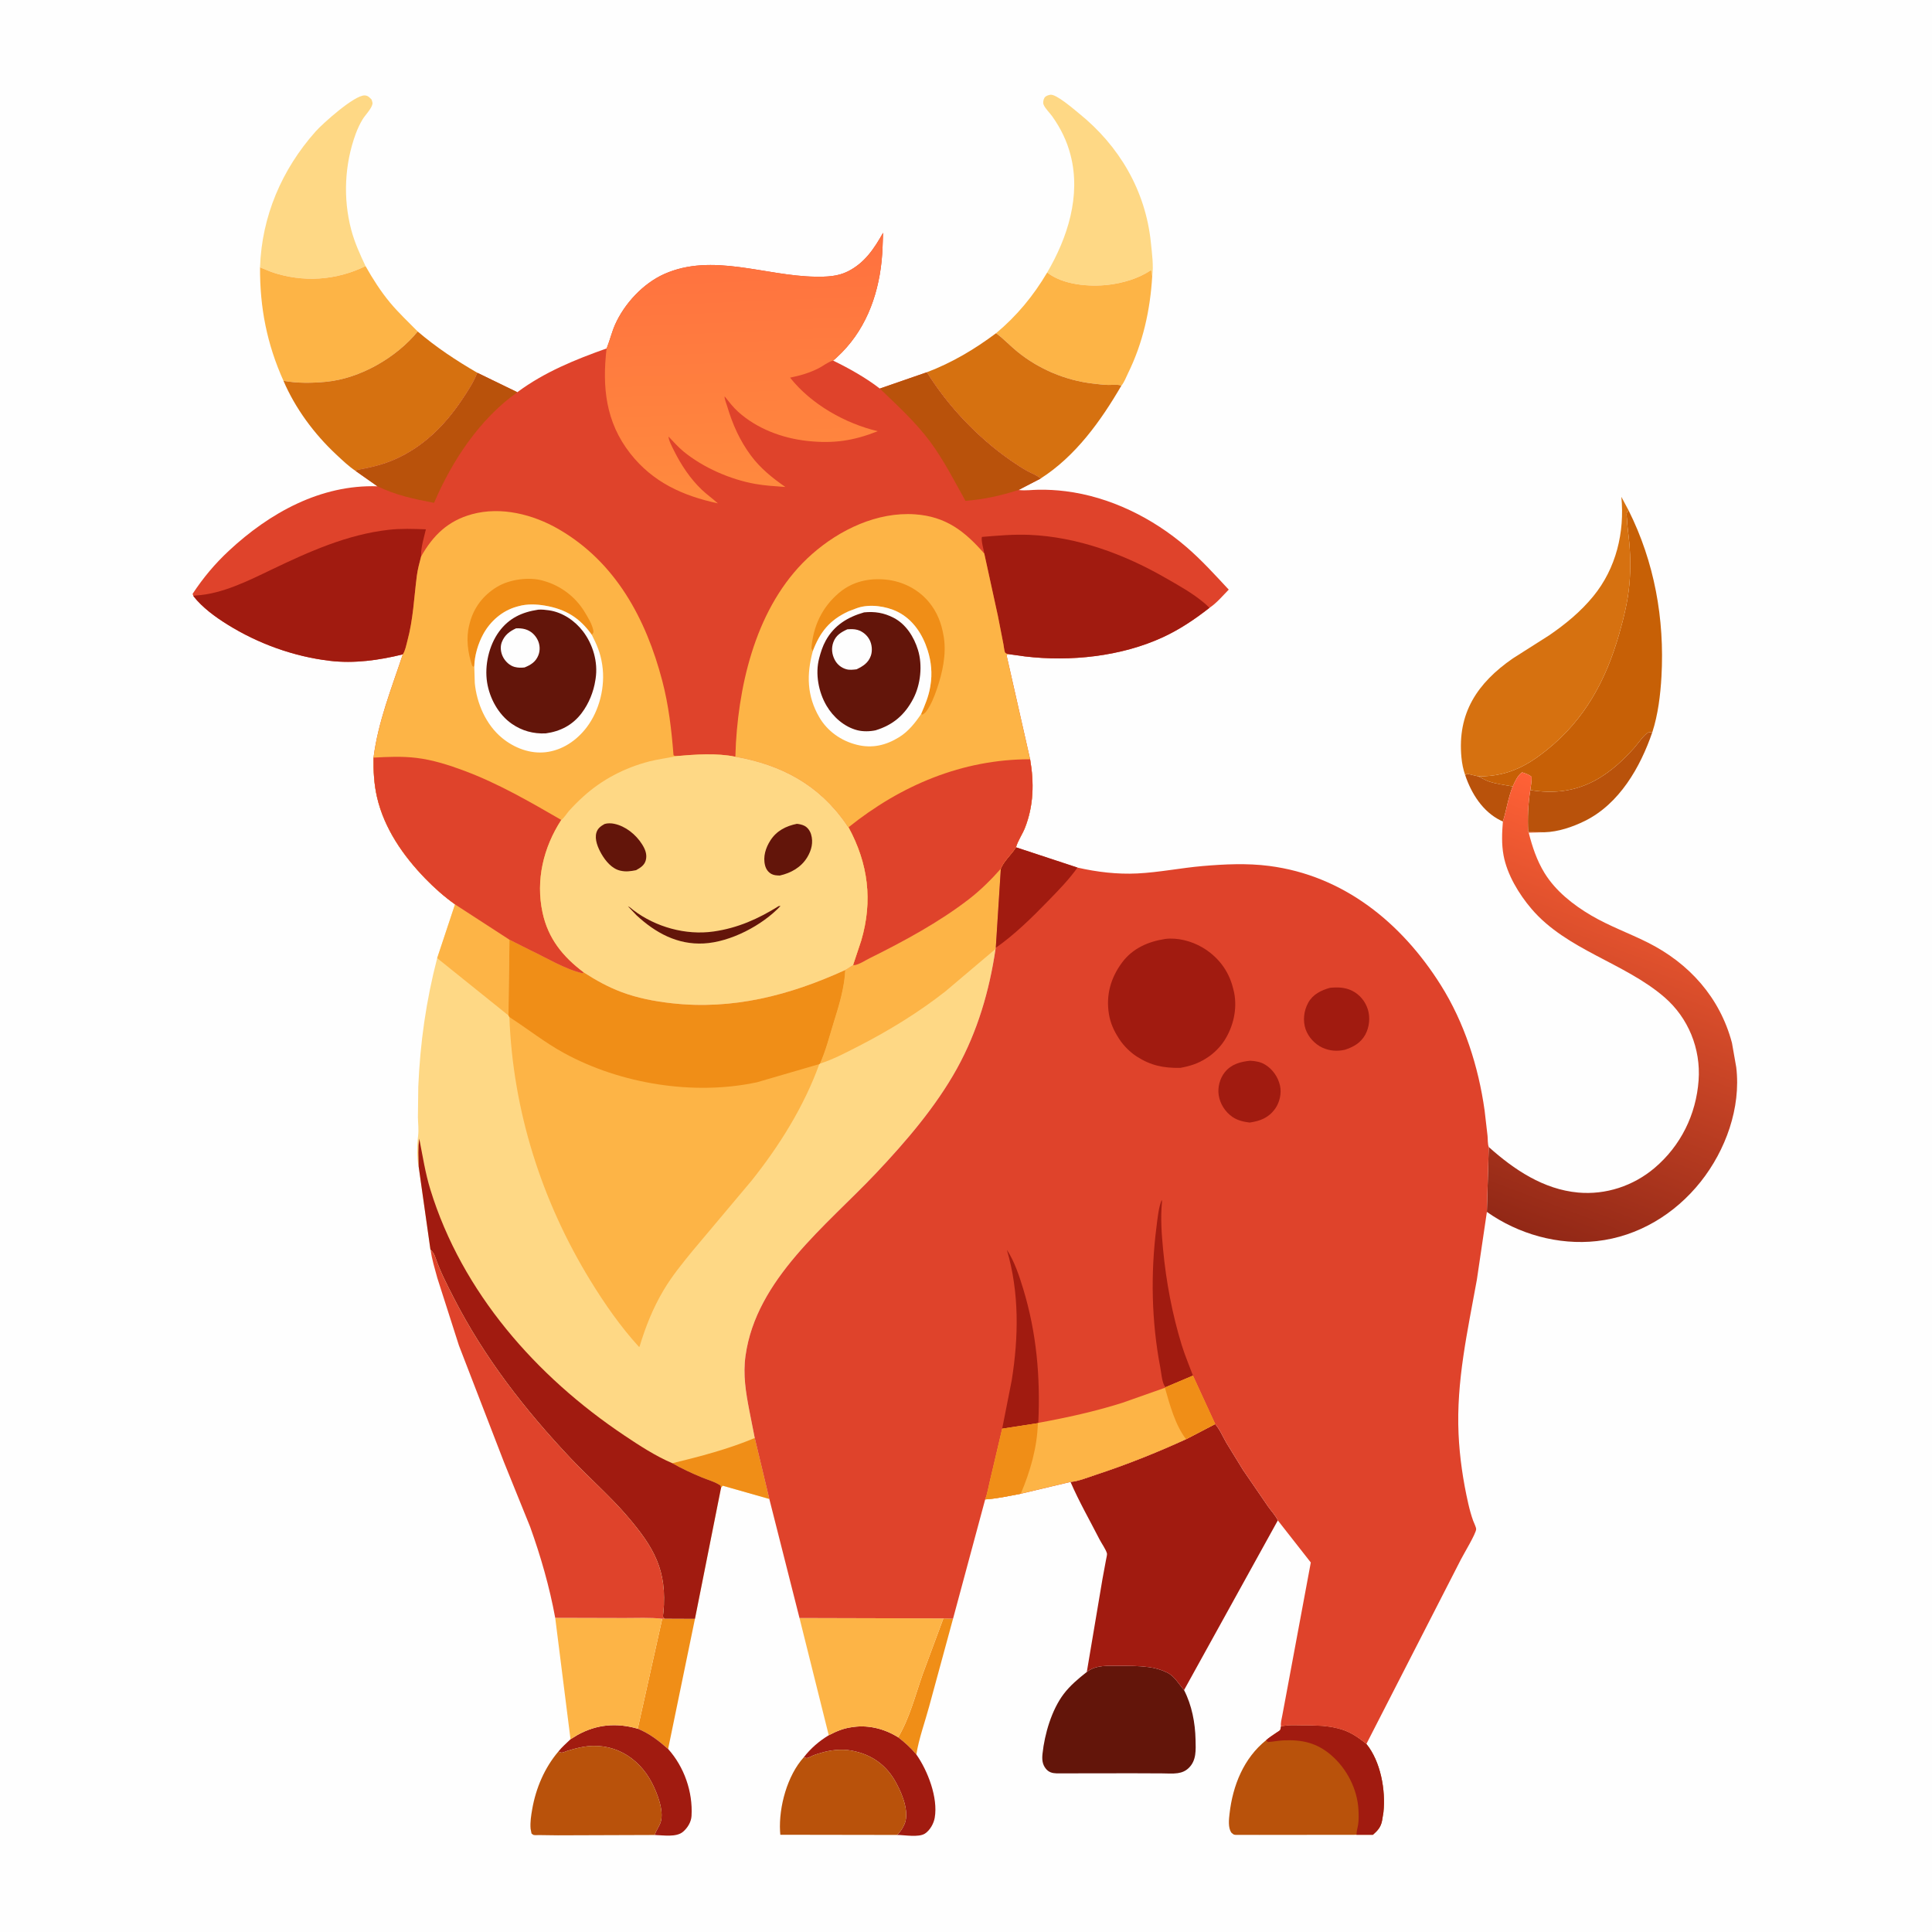 <svg version="1.1" xmlns="http://www.w3.org/2000/svg" style="display: block;" viewBox="0 0 2048 2048" width="1024" height="1024">
<defs>
	<linearGradient id="Gradient1" gradientUnits="userSpaceOnUse" x1="1609.32" y1="1300.82" x2="1769.23" y2="878.662">
		<stop class="stop0" offset="0" stop-opacity="1" stop-color="rgb(146,40,22)"/>
		<stop class="stop1" offset="1" stop-opacity="1" stop-color="rgb(255,97,54)"/>
	</linearGradient>
	<linearGradient id="Gradient2" gradientUnits="userSpaceOnUse" x1="784.523" y1="261.345" x2="795.881" y2="527.125">
		<stop class="stop0" offset="0" stop-opacity="1" stop-color="rgb(255,113,63)"/>
		<stop class="stop1" offset="1" stop-opacity="1" stop-color="rgb(255,138,62)"/>
	</linearGradient>
</defs>
<path transform="translate(0,0)" fill="rgb(254,254,254)" d="M -0 -0 L 2048 0 L 2048 2048 L -0 2048 L -0 -0 z"/>
<path transform="translate(0,0)" fill="rgb(185,82,11)" d="M 1553.2 821.81 L 1555 820.152 L 1566.86 822.939 C 1570.64 824.636 1574.27 827.014 1578.18 828.329 C 1586.31 831.068 1595.15 832.179 1603.58 833.652 C 1598.58 845.992 1597.07 858.406 1593.12 870.86 L 1590.79 869.754 C 1571.76 860.397 1559.78 841.29 1553.2 821.81 z"/>
<path transform="translate(0,0)" fill="rgb(240,142,23)" d="M 1000.04 1715.57 L 1010.26 1715.91 L 984.917 1809 C 980.454 1825.59 974.041 1842.92 971.369 1859.83 C 965.588 1852.98 959.21 1847.06 952.088 1841.62 C 964.305 1821.14 970.224 1797.08 978.114 1774.65 L 1000.04 1715.57 z"/>
<path transform="translate(0,0)" fill="rgb(240,142,23)" d="M 704.77 1715.89 L 736.675 1716.03 L 708.24 1853.99 C 698.006 1845.07 688.725 1837.72 676.045 1832.49 L 702.002 1715.93 L 704.77 1715.89 z"/>
<path transform="translate(0,0)" fill="rgb(185,82,11)" d="M 1622.17 837.49 C 1669.24 845.297 1701.71 827.139 1732.36 792.768 C 1735.95 788.738 1742.8 778.534 1747.21 776.5 C 1748.09 776.094 1750.5 776.183 1751.56 776.08 C 1738.81 813.388 1716.58 852.166 1679.92 870.264 C 1667.03 876.627 1651.6 881.881 1637.14 882.221 L 1619.93 882.095 C 1619.22 866.992 1619.81 852.422 1622.17 837.49 z"/>
<path transform="translate(0,0)" fill="rgb(161,27,16)" d="M 878.517 1839.45 C 886.67 1835.2 893.812 1832.12 903 1830.88 L 904.879 1830.61 C 921.246 1828.41 938.208 1832.83 952.088 1841.62 C 959.21 1847.06 965.588 1852.98 971.369 1859.83 C 983.45 1877.05 994.497 1905.56 990.861 1926.85 C 989.805 1933.04 985.837 1940.2 980.5 1943.67 C 973.819 1948.01 958.91 1945.14 950.909 1945.12 C 954.826 1941.71 958.725 1935.18 959.921 1930.24 C 963.159 1916.87 954.771 1897.7 947.933 1886.36 C 938.889 1871.36 925.185 1861.22 908.187 1856.97 L 906.5 1856.56 C 895.934 1853.82 884.5 1854.47 873.978 1857.11 C 869.779 1858.17 865.682 1859.36 861.674 1861 C 860.224 1861.6 856.886 1863.52 855.5 1863.63 C 854.326 1863.73 853.214 1863.06 852.071 1862.77 C 859.236 1853.43 868.445 1845.5 878.517 1839.45 z"/>
<path transform="translate(0,0)" fill="rgb(161,27,16)" d="M 604.761 1843.67 L 611.806 1839.34 C 632.339 1827.76 653.574 1826.04 676.045 1832.49 C 688.725 1837.72 698.006 1845.07 708.24 1853.99 C 725.29 1873.04 734.543 1899.45 733.049 1925 C 732.668 1931.51 728.845 1937.69 723.927 1941.84 C 716.886 1947.79 703.026 1945.42 694.044 1945.17 C 695.4 1940.19 699.01 1936.12 700.446 1931.19 C 703.96 1919.14 696.545 1900.49 691.104 1889.97 C 676.672 1862.05 648.745 1845.89 616.938 1852 C 611.761 1852.99 606.574 1854.38 601.541 1855.95 C 600.166 1856.37 596.774 1857.92 595.5 1857.89 C 594.228 1857.86 593.077 1857.11 591.865 1856.73 C 595.648 1851.97 600.383 1847.88 604.761 1843.67 z"/>
<path transform="translate(0,0)" fill="rgb(185,82,11)" d="M 852.071 1862.77 C 853.214 1863.06 854.326 1863.73 855.5 1863.63 C 856.886 1863.52 860.224 1861.6 861.674 1861 C 865.682 1859.36 869.779 1858.17 873.978 1857.11 C 884.5 1854.47 895.934 1853.82 906.5 1856.56 L 908.187 1856.97 C 925.185 1861.22 938.889 1871.36 947.933 1886.36 C 954.771 1897.7 963.159 1916.87 959.921 1930.24 C 958.725 1935.18 954.826 1941.71 950.909 1945.12 L 827.181 1944.92 L 826.88 1941.1 C 825.53 1915.42 834.503 1882.12 852.071 1862.77 z"/>
<path transform="translate(0,0)" fill="rgb(253,180,70)" d="M 588.553 1714.99 L 661.935 1715.18 C 675.061 1715.22 688.976 1714.48 702.002 1715.93 L 676.045 1832.49 C 653.574 1826.04 632.339 1827.76 611.806 1839.34 L 604.761 1843.67 L 588.553 1714.99 z"/>
<path transform="translate(0,0)" fill="rgb(185,82,11)" d="M 591.865 1856.73 C 593.077 1857.11 594.228 1857.86 595.5 1857.89 C 596.774 1857.92 600.166 1856.37 601.541 1855.95 C 606.574 1854.38 611.761 1852.99 616.938 1852 C 648.745 1845.89 676.672 1862.05 691.104 1889.97 C 696.545 1900.49 703.96 1919.14 700.446 1931.19 C 699.01 1936.12 695.4 1940.19 694.044 1945.17 L 591.371 1945.52 L 571.499 1945.26 C 570.158 1945.23 566.699 1945.54 565.5 1945.08 C 564.705 1944.77 564.111 1944.09 563.417 1943.59 L 562.457 1938.61 C 561.832 1931.87 563.027 1924.25 564.197 1917.62 C 568.111 1895.42 577.251 1873.98 591.865 1856.73 z"/>
<path transform="translate(0,0)" fill="rgb(254,216,133)" d="M 1110.07 288.848 C 1131.8 251.714 1145.86 207.727 1134.95 164.787 C 1131.11 149.651 1124.48 136.104 1115.45 123.386 C 1112.81 119.668 1107.74 114.863 1106.19 110.751 C 1105.39 108.614 1106.06 105.448 1107.21 103.602 C 1108.43 101.637 1111.29 100.792 1113.47 100.451 C 1119.65 99.48 1138.84 116.237 1143.84 120.271 C 1186.52 154.7 1214.42 202.244 1219.97 257.137 C 1221.1 268.305 1223.03 281.899 1221.38 292.96 L 1220.65 287.089 L 1219.5 286.684 C 1206.96 295.268 1190.04 300.107 1175.01 301.888 C 1154.76 304.289 1126.63 302.009 1110.07 288.848 z"/>
<path transform="translate(0,0)" fill="rgb(254,216,133)" d="M 275.65 283.417 C 277.433 229.308 298.762 179.643 334.568 139.363 C 342.016 130.984 375.544 100.89 386.5 101.154 C 390.069 101.24 391.574 103.216 393.885 105.5 C 394.139 106.514 394.952 108.542 394.885 109.5 C 394.52 114.691 387.228 121.796 384.451 126.374 C 381.487 131.26 378.995 136.595 377.031 141.959 C 365.217 174.225 363.517 210.461 372.364 243.739 C 375.946 257.212 381.565 269.527 387.48 282.084 C 356.169 297.424 321.079 299.67 287.929 288.385 L 275.65 283.417 z"/>
<path transform="translate(0,0)" fill="rgb(253,180,70)" d="M 1110.07 288.848 C 1126.63 302.009 1154.76 304.289 1175.01 301.888 C 1190.04 300.107 1206.96 295.268 1219.5 286.684 L 1220.65 287.089 L 1221.38 292.96 C 1219.3 328.521 1211.57 363.571 1195.74 395.678 C 1193.83 399.555 1191.54 405.726 1188.67 408.86 C 1185.19 407.209 1178.75 408.137 1174.82 408.048 C 1169.38 407.926 1163.93 407.202 1158.53 406.583 C 1129.54 403.256 1101.13 391.248 1078.5 372.83 C 1071.25 366.934 1064.74 360 1057.35 354.335 L 1055.87 353.225 C 1077.91 334.823 1095.47 313.555 1110.07 288.848 z"/>
<path transform="translate(0,0)" fill="rgb(253,180,70)" d="M 847.493 1715.16 L 1000.04 1715.57 L 978.114 1774.65 C 970.224 1797.08 964.305 1821.14 952.088 1841.62 C 938.208 1832.83 921.246 1828.41 904.879 1830.61 L 903 1830.88 C 893.812 1832.12 886.67 1835.2 878.517 1839.45 L 847.493 1715.16 z"/>
<path transform="translate(0,0)" fill="rgb(253,180,70)" d="M 275.65 283.417 L 287.929 288.385 C 321.079 299.67 356.169 297.424 387.48 282.084 C 395.261 295.785 403.455 308.756 413.561 320.895 C 422.574 331.721 432.945 341.347 442.781 351.41 C 419.951 379.184 381.671 401.302 345.465 404.715 C 330.69 406.108 315.149 406.334 300.479 403.662 C 282.97 364.642 275.387 326.16 275.65 283.417 z"/>
<path transform="translate(0,0)" fill="rgb(199,96,6)" d="M 1566.86 822.939 C 1575.26 823.04 1583.78 822.292 1591.97 820.35 C 1610.57 815.94 1624.97 806.795 1639.68 794.991 C 1680 762.647 1702.32 721.17 1716.36 672.162 C 1721.31 654.887 1725.67 637.071 1727.25 619.13 C 1728.68 602.854 1728.39 585.462 1726.5 569.221 C 1725.75 562.767 1724.93 556.589 1724.65 550.072 C 1724.59 548.602 1724.01 545.291 1724.42 544.01 C 1724.78 542.86 1725.68 541.95 1726.31 540.92 C 1753.75 595.683 1764.63 656.055 1761.22 717.081 C 1760.13 736.568 1757.59 757.464 1751.56 776.08 C 1750.5 776.183 1748.09 776.094 1747.21 776.5 C 1742.8 778.534 1735.95 788.738 1732.36 792.768 C 1701.71 827.139 1669.24 845.297 1622.17 837.49 C 1622.9 832.728 1623.63 828.355 1623.6 823.5 C 1620.57 820.909 1617.16 819.973 1613.44 818.724 C 1608.59 822.241 1605.97 828.332 1603.58 833.652 C 1595.15 832.179 1586.31 831.068 1578.18 828.329 C 1574.27 827.014 1570.64 824.636 1566.86 822.939 z"/>
<path transform="translate(0,0)" fill="rgb(214,113,16)" d="M 442.781 351.41 C 462.732 368.412 483.371 382.015 506.008 395.173 C 502.128 405.298 495.805 414.86 489.774 423.851 C 471.618 450.918 449.117 473.439 419 486.847 C 406.343 492.482 393.651 495.481 380.095 497.962 C 378.184 498.312 378.872 498.135 377.042 499.269 C 369.725 494.438 362.863 487.809 356.43 481.818 C 333.259 460.241 312.959 432.907 300.479 403.662 C 315.149 406.334 330.69 406.108 345.465 404.715 C 381.671 401.302 419.951 379.184 442.781 351.41 z"/>
<path transform="translate(0,0)" fill="rgb(214,113,16)" d="M 1055.87 353.225 L 1057.35 354.335 C 1064.74 360 1071.25 366.934 1078.5 372.83 C 1101.13 391.248 1129.54 403.256 1158.53 406.583 C 1163.93 407.202 1169.38 407.926 1174.82 408.048 C 1178.75 408.137 1185.19 407.209 1188.67 408.86 C 1166.85 446.331 1140.12 483.643 1103.01 507.306 C 1099.72 504.06 1093.62 501.979 1089.5 499.712 C 1083.11 496.19 1076.99 492.132 1071 487.965 C 1036.24 463.762 1004.76 430.549 982.449 394.638 C 1009.08 384.542 1033.13 370.254 1055.87 353.225 z"/>
<path transform="translate(0,0)" fill="rgb(99,21,10)" d="M 1152.06 1772.36 C 1162.08 1764.61 1174.54 1765.91 1186.56 1765.88 C 1197.11 1765.86 1207.46 1765.83 1217.95 1767.25 C 1224.3 1768.1 1230.31 1769.77 1236.1 1772.5 L 1237.18 1772.99 C 1245.09 1776.77 1249.59 1785.3 1255.14 1791.57 C 1263.39 1807.56 1266.97 1826.31 1267.33 1844.17 C 1267.55 1854.84 1268.47 1866.04 1260.13 1874.11 C 1256.78 1877.35 1253.02 1878.94 1248.44 1879.62 C 1243.24 1880.39 1237.24 1879.88 1231.96 1879.87 L 1200.26 1879.74 L 1120 1879.85 C 1115.46 1879.7 1111.75 1878.66 1108.76 1875.05 C 1104.8 1870.29 1104.48 1864.89 1105.11 1859 C 1107.33 1838.14 1114.74 1812.67 1127.51 1795.77 C 1134.33 1786.75 1143.21 1779.31 1152.06 1772.36 z"/>
<path transform="translate(0,0)" fill="rgb(185,82,11)" d="M 1357.94 1830.2 C 1364.86 1828.39 1372.19 1828.95 1379.29 1828.99 C 1391.58 1829.05 1403.96 1828.9 1416 1831.72 L 1417.6 1832.08 C 1430.11 1834.94 1438.53 1840.85 1448.43 1848.67 C 1463.53 1867.14 1468.99 1897.62 1466.5 1921.08 L 1465.3 1928.5 L 1465.01 1930.11 C 1463.7 1936.94 1460.35 1940.5 1455.32 1944.97 L 1437.95 1944.97 L 1334.7 1945.08 L 1313.9 1945.04 C 1312.55 1945.01 1309.11 1945.25 1308 1944.73 C 1306.9 1944.22 1306.07 1943.24 1305.11 1942.5 C 1301.7 1936.96 1302.66 1928.82 1303.37 1922.56 C 1306.75 1892.82 1318.31 1863.79 1342.14 1844.67 C 1345.52 1841.61 1349.4 1839.32 1353.12 1836.7 C 1353.71 1836.29 1356.61 1834.57 1356.93 1834 C 1357.58 1832.86 1357.6 1831.47 1357.94 1830.2 z"/>
<path transform="translate(0,0)" fill="rgb(161,27,16)" d="M 1357.94 1830.2 C 1364.86 1828.39 1372.19 1828.95 1379.29 1828.99 C 1391.58 1829.05 1403.96 1828.9 1416 1831.72 L 1417.6 1832.08 C 1430.11 1834.94 1438.53 1840.85 1448.43 1848.67 C 1463.53 1867.14 1468.99 1897.62 1466.5 1921.08 L 1465.3 1928.5 L 1465.01 1930.11 C 1463.7 1936.94 1460.35 1940.5 1455.32 1944.97 L 1437.95 1944.97 C 1437.9 1941.3 1439.13 1937.71 1439.68 1934.1 C 1440.44 1929.07 1440.28 1923.58 1440.02 1918.5 C 1438.87 1896.57 1427.73 1874.87 1411.21 1860.62 C 1395.81 1847.34 1380.06 1843.91 1360.16 1844.88 C 1354.73 1845.15 1349.42 1846.31 1344 1846.65 L 1342.14 1844.67 C 1345.52 1841.61 1349.4 1839.32 1353.12 1836.7 C 1353.71 1836.29 1356.61 1834.57 1356.93 1834 C 1357.58 1832.86 1357.6 1831.47 1357.94 1830.2 z"/>
<path transform="translate(0,0)" fill="rgb(214,113,16)" d="M 1553.2 821.81 C 1551.09 815.833 1549.8 809.361 1549.2 803.056 C 1544.7 756.002 1565.92 724.108 1603.66 697.949 L 1642.2 673.449 C 1659.62 661.49 1675.5 648.476 1688.95 632.055 C 1713.24 602.422 1722.31 564.195 1718.7 526.673 L 1726.31 540.92 C 1725.68 541.95 1724.78 542.86 1724.42 544.01 C 1724.01 545.291 1724.59 548.602 1724.65 550.072 C 1724.93 556.589 1725.75 562.767 1726.5 569.221 C 1728.39 585.462 1728.68 602.854 1727.25 619.13 C 1725.67 637.071 1721.31 654.887 1716.36 672.162 C 1702.32 721.17 1680 762.647 1639.68 794.991 C 1624.97 806.795 1610.57 815.94 1591.97 820.35 C 1583.78 822.292 1575.26 823.04 1566.86 822.939 L 1555 820.152 L 1553.2 821.81 z"/>
<path transform="translate(0,0)" fill="rgb(223,67,43)" d="M 456.48 1324.78 C 459.4 1327.6 460.371 1329.48 461.664 1333.25 C 466.622 1347.74 473.76 1361.49 480.704 1375.1 C 513.264 1438.92 556.508 1494.57 605.581 1546.45 C 624.995 1566.98 646.454 1585.58 664.859 1607.07 C 693.233 1640.2 707.45 1664.53 703.264 1709.37 C 702.95 1712.73 701.805 1713.84 704.77 1715.89 L 702.002 1715.93 C 688.976 1714.48 675.061 1715.22 661.935 1715.18 L 588.553 1714.99 C 582.56 1682.26 573.214 1649.8 561.969 1618.5 L 534.241 1549.95 L 486.47 1426.23 L 463.554 1354.65 C 460.959 1344.91 457.704 1334.77 456.48 1324.78 z"/>
<path transform="translate(0,0)" fill="url(#Gradient1)" d="M 1603.58 833.652 C 1605.97 828.332 1608.59 822.241 1613.44 818.724 C 1617.16 819.973 1620.57 820.909 1623.6 823.5 C 1623.63 828.355 1622.9 832.728 1622.17 837.49 C 1619.81 852.422 1619.22 866.992 1619.93 882.095 L 1637.14 882.221 L 1620.49 882.684 C 1624.36 897.759 1629.04 912.011 1637.23 925.374 C 1648.88 944.386 1667.52 959.103 1686.52 970.293 C 1705.79 981.642 1726.51 989.038 1746.39 998.963 C 1790.59 1021.04 1823.2 1057.41 1835.94 1105.47 L 1840.49 1131.35 C 1845.68 1174.29 1829.22 1219.46 1802.75 1252.75 C 1775.48 1287.04 1736.49 1310.75 1692.66 1315.62 C 1651.9 1320.15 1609.69 1308.35 1576.16 1284.67 L 1578.14 1215.86 C 1604.84 1239.84 1636.21 1260.82 1672.84 1264.15 C 1702.17 1266.82 1731.42 1257.13 1753.86 1238.13 C 1781.69 1214.57 1797.98 1181.44 1800.59 1145.2 C 1803 1111.69 1789.75 1079.02 1764.32 1057.05 C 1721.87 1020.41 1660.66 1007.03 1623.45 963.423 C 1610.13 947.806 1597.61 927.158 1593.83 906.706 C 1591.63 894.778 1592.16 882.855 1593.12 870.86 C 1597.07 858.406 1598.58 845.992 1603.58 833.652 z"/>
<path transform="translate(0,0)" fill="rgb(161,27,16)" d="M 1288.1 1509.57 C 1292.79 1514.8 1296.43 1523.24 1299.94 1529.36 L 1317.7 1558.27 L 1344.34 1597.13 C 1347.55 1601.69 1352.32 1606.68 1354.55 1611.7 L 1255.14 1791.57 C 1249.59 1785.3 1245.09 1776.77 1237.18 1772.99 L 1236.1 1772.5 C 1230.31 1769.77 1224.3 1768.1 1217.95 1767.25 C 1207.46 1765.83 1197.11 1765.86 1186.56 1765.88 C 1174.54 1765.91 1162.08 1764.61 1152.06 1772.36 L 1168.7 1673.59 L 1172.45 1653.38 C 1172.66 1652.03 1173.75 1647.96 1173.44 1646.76 C 1172.35 1642.5 1167.64 1635.96 1165.54 1631.83 C 1155.26 1611.7 1143.73 1591.65 1134.8 1570.9 C 1143.06 1570.22 1153.36 1566.04 1161.29 1563.43 C 1194.07 1552.66 1225.9 1539.97 1257.28 1525.62 L 1288.1 1509.57 z"/>
<path transform="translate(0,0)" fill="rgb(254,216,133)" d="M 1060.93 920.826 L 1055.59 1004.7 L 1055.3 1006.01 C 1048.77 1050.29 1036.25 1093.12 1014.53 1132.49 C 992.187 1172.97 960.389 1210 928.726 1243.51 C 875.792 1299.53 801.698 1355.8 790.309 1437 C 787.467 1457.26 790.583 1475.93 794.419 1495.77 L 800.067 1524.35 L 815.514 1588.96 L 766 1574.87 L 764.319 1577.16 L 736.675 1716.03 L 704.77 1715.89 C 701.805 1713.84 702.95 1712.73 703.264 1709.37 C 707.45 1664.53 693.233 1640.2 664.859 1607.07 C 646.454 1585.58 624.995 1566.98 605.581 1546.45 C 556.508 1494.57 513.264 1438.92 480.704 1375.1 C 473.76 1361.49 466.622 1347.74 461.664 1333.25 C 460.371 1329.48 459.4 1327.6 456.48 1324.78 L 456.282 1324.63 L 443.793 1236.53 C 441.674 1228.36 442.146 1212.28 443.193 1204 C 444.028 1197.4 443.109 1191.01 443.005 1184.37 L 443.388 1152.01 C 445.361 1105.43 451.685 1060.83 463.424 1015.67 L 482.348 958.651 L 540.082 996.108 L 562.122 1007.21 C 579.458 1015.37 598.698 1027.28 617.396 1031.64 L 618.829 1030.8 C 631.821 1039.17 644.313 1046.17 658.849 1051.62 C 675.905 1058.01 693.454 1061.35 711.5 1063.41 C 776.658 1070.86 837.148 1055.08 895.985 1028.24 L 904.307 1022.97 L 905.542 1023.06 C 910.281 1022.66 917.514 1017.85 921.875 1015.7 C 957.736 997.936 995.343 977.626 1027.08 953.129 C 1039.36 943.651 1050.65 932.427 1060.93 920.826 z"/>
<path transform="translate(0,0)" fill="rgb(240,142,23)" d="M 800.067 1524.35 L 815.514 1588.96 L 766 1574.87 L 764.319 1577.16 L 763.79 1574.74 C 758.213 1570.84 750.388 1568.77 744.062 1566.14 C 733.434 1561.73 722.728 1556.85 712.752 1551.09 C 742.335 1543.83 771.905 1536.19 800.067 1524.35 z"/>
<path transform="translate(0,0)" fill="rgb(253,180,70)" d="M 482.348 958.651 L 540.082 996.108 L 539.014 1076.45 L 463.424 1015.67 L 482.348 958.651 z"/>
<path transform="translate(0,0)" fill="rgb(253,180,70)" d="M 1060.93 920.826 L 1055.59 1004.7 L 1055.3 1006.01 L 1054.57 1006.57 L 1002.43 1050.68 C 974.102 1073.03 942.086 1092.61 910 1109.04 C 897.066 1115.67 883.057 1123.1 869.211 1127.45 C 875.647 1113.08 879.395 1097.62 884.071 1082.63 C 889.488 1065.56 895.222 1046.23 895.985 1028.24 L 904.307 1022.97 L 905.542 1023.06 C 910.281 1022.66 917.514 1017.85 921.875 1015.7 C 957.736 997.936 995.343 977.626 1027.08 953.129 C 1039.36 943.651 1050.65 932.427 1060.93 920.826 z"/>
<path transform="translate(0,0)" fill="rgb(161,27,16)" d="M 443.793 1236.53 C 443.707 1226.84 442.971 1216.64 444.444 1207.04 C 448.038 1225.2 450.736 1243.26 456.207 1261.02 C 489.779 1369.97 568.291 1458.99 661.721 1521.57 C 677.843 1532.37 694.86 1543.48 712.752 1551.09 C 722.728 1556.85 733.434 1561.73 744.062 1566.14 C 750.388 1568.77 758.213 1570.84 763.79 1574.74 L 764.319 1577.16 L 736.675 1716.03 L 704.77 1715.89 C 701.805 1713.84 702.95 1712.73 703.264 1709.37 C 707.45 1664.53 693.233 1640.2 664.859 1607.07 C 646.454 1585.58 624.995 1566.98 605.581 1546.45 C 556.508 1494.57 513.264 1438.92 480.704 1375.1 C 473.76 1361.49 466.622 1347.74 461.664 1333.25 C 460.371 1329.48 459.4 1327.6 456.48 1324.78 L 456.282 1324.63 L 443.793 1236.53 z"/>
<path transform="translate(0,0)" fill="rgb(253,180,70)" d="M 540.082 996.108 L 562.122 1007.21 C 579.458 1015.37 598.698 1027.28 617.396 1031.64 L 618.829 1030.8 C 631.821 1039.17 644.313 1046.17 658.849 1051.62 C 675.905 1058.01 693.454 1061.35 711.5 1063.41 C 776.658 1070.86 837.148 1055.08 895.985 1028.24 C 895.222 1046.23 889.488 1065.56 884.071 1082.63 C 879.395 1097.62 875.647 1113.08 869.211 1127.45 L 868.482 1128 C 852.368 1172.73 826.281 1214.44 796.739 1251.5 L 734.33 1325.75 C 723.433 1339.13 712.564 1352.34 703.692 1367.21 C 692.164 1386.52 684.34 1406.23 677.88 1427.71 L 677.177 1427.54 C 657.779 1406.33 640.707 1381.74 625.706 1357.25 C 574.059 1272.94 543.649 1177.16 539.966 1078.12 L 539.014 1076.45 L 540.082 996.108 z"/>
<path transform="translate(0,0)" fill="rgb(240,142,23)" d="M 540.082 996.108 L 562.122 1007.21 C 579.458 1015.37 598.698 1027.28 617.396 1031.64 L 618.829 1030.8 C 631.821 1039.17 644.313 1046.17 658.849 1051.62 C 675.905 1058.01 693.454 1061.35 711.5 1063.41 C 776.658 1070.86 837.148 1055.08 895.985 1028.24 C 895.222 1046.23 889.488 1065.56 884.071 1082.63 C 879.395 1097.62 875.647 1113.08 869.211 1127.45 L 868.482 1128 L 802.514 1147.23 C 735.74 1161.62 657.948 1149.06 598.108 1116.4 C 577.502 1105.15 559.585 1090.77 539.966 1078.12 L 539.014 1076.45 L 540.082 996.108 z"/>
<path transform="translate(0,0)" fill="rgb(223,67,43)" d="M 1077.01 898.183 L 1142.15 919.666 C 1162.87 924.398 1184.23 926.935 1205.5 925.902 C 1228.66 924.779 1251.81 920.016 1274.97 918.032 C 1298.24 916.039 1322.02 914.925 1345.26 917.911 C 1424.29 928.068 1485.73 978.232 1527.15 1044 C 1552.32 1083.96 1567.23 1130.62 1573.74 1177.14 L 1576.85 1204.01 C 1577.19 1207.44 1576.89 1212.73 1578.14 1215.86 L 1576.16 1284.67 L 1565.52 1356.66 C 1555.67 1411.17 1543.59 1464.35 1546.13 1520.15 C 1547.26 1544.85 1550.92 1569.69 1556.4 1593.78 C 1557.8 1599.94 1559.45 1605.99 1561.56 1611.94 C 1562.4 1614.31 1564.76 1618.74 1564.77 1620.97 C 1564.79 1625.42 1551.43 1647.54 1548.81 1652.72 L 1448.43 1848.67 C 1438.53 1840.85 1430.11 1834.94 1417.6 1832.08 L 1416 1831.72 C 1403.96 1828.9 1391.58 1829.05 1379.29 1828.99 C 1372.19 1828.95 1364.86 1828.39 1357.94 1830.2 C 1357.28 1826.59 1358.61 1821.99 1359.3 1818.38 L 1363.89 1793.85 L 1389.5 1656.3 L 1354.55 1611.7 C 1352.32 1606.68 1347.55 1601.69 1344.34 1597.13 L 1317.7 1558.27 L 1299.94 1529.36 C 1296.43 1523.24 1292.79 1514.8 1288.1 1509.57 L 1257.28 1525.62 C 1225.9 1539.97 1194.07 1552.66 1161.29 1563.43 C 1153.36 1566.04 1143.06 1570.22 1134.8 1570.9 L 1082.04 1583.44 C 1069.68 1585.77 1056.92 1588.61 1044.34 1589.42 L 1010.26 1715.91 L 1000.04 1715.57 L 847.493 1715.16 L 815.514 1588.96 L 800.067 1524.35 L 794.419 1495.77 C 790.583 1475.93 787.467 1457.26 790.309 1437 C 801.698 1355.8 875.792 1299.53 928.726 1243.51 C 960.389 1210 992.187 1172.97 1014.53 1132.49 C 1036.25 1093.12 1048.77 1050.29 1055.3 1006.01 L 1055.59 1004.7 L 1060.93 920.826 C 1063.87 912.96 1072.41 905.623 1077.01 898.183 z"/>
<path transform="translate(0,0)" fill="rgb(161,27,16)" d="M 1235.67 1470.46 C 1234.87 1469.71 1234.65 1469.61 1234.08 1468.48 C 1231.64 1463.68 1230.94 1454.79 1229.89 1449.28 C 1220.64 1400.69 1219.6 1350.06 1225.86 1301 C 1227.05 1291.68 1227.97 1280.74 1231.39 1272 C 1231.81 1273.6 1231.85 1273.11 1231.72 1274.46 C 1230.12 1291.07 1231.35 1307.94 1232.92 1324.5 C 1236.14 1358.61 1242.58 1392.97 1252.65 1425.75 C 1256.03 1436.75 1260.62 1447.42 1264.58 1458.21 L 1235.67 1470.46 z"/>
<path transform="translate(0,0)" fill="rgb(161,27,16)" d="M 1325.31 1124.42 C 1330.93 1124.74 1336.19 1125.59 1341.09 1128.56 C 1349.14 1133.45 1354.83 1141.72 1356.87 1150.87 C 1358.65 1158.85 1356.52 1168.54 1351.76 1175.2 C 1344.8 1184.92 1336.1 1188.27 1324.7 1189.96 C 1318.15 1189.14 1312.04 1187.78 1306.5 1184.02 C 1298.79 1178.78 1293.27 1170.08 1291.86 1160.85 C 1290.6 1152.63 1293.08 1143.19 1298.3 1136.65 C 1305.13 1128.09 1314.98 1125.41 1325.31 1124.42 z"/>
<path transform="translate(0,0)" fill="rgb(161,27,16)" d="M 1062.35 1514.49 L 1072.45 1463.33 C 1079.83 1417.2 1080.59 1369.99 1067.31 1324.8 C 1075.33 1337.01 1080.44 1352.43 1084.68 1366.4 C 1098.84 1412.99 1102.91 1459.71 1100.63 1508.29 L 1100.17 1508.63 L 1062.35 1514.49 z"/>
<path transform="translate(0,0)" fill="rgb(161,27,16)" d="M 1409.84 1047.12 C 1417.81 1046.35 1425.67 1046.52 1433 1050.09 C 1441.28 1054.12 1447.33 1061.45 1450.03 1070.22 C 1452.63 1078.67 1451.56 1088.93 1447.29 1096.72 C 1442.49 1105.5 1434.74 1109.84 1425.56 1112.82 C 1417.46 1114.63 1409.4 1114.07 1401.81 1110.58 C 1393.85 1106.92 1386.89 1099.37 1384.02 1091.09 C 1380.86 1082.01 1382.12 1071.28 1386.79 1062.89 C 1391.76 1053.97 1400.41 1049.78 1409.84 1047.12 z"/>
<path transform="translate(0,0)" fill="rgb(161,27,16)" d="M 1077.01 898.183 L 1142.15 919.666 C 1133.2 932.398 1121.9 943.858 1111.07 955.005 C 1094.07 972.507 1075.6 990.695 1055.59 1004.7 L 1060.93 920.826 C 1063.87 912.96 1072.41 905.623 1077.01 898.183 z"/>
<path transform="translate(0,0)" fill="rgb(161,27,16)" d="M 1235.05 995.34 C 1248.24 993.618 1263.11 997.61 1274.43 1004.23 C 1290.75 1013.78 1302.26 1028.52 1306.95 1046.97 L 1307.39 1048.74 L 1308.18 1051.96 C 1311.75 1069.48 1307.42 1088.17 1297.92 1103 C 1293.57 1109.78 1286.96 1116.4 1280.21 1120.84 L 1278.81 1121.74 C 1270.16 1127.39 1261.36 1130.14 1251.27 1131.96 C 1233.5 1132.33 1219.97 1129.58 1205 1119.94 C 1198.06 1115.47 1191.19 1108.66 1186.65 1101.74 L 1185.71 1100.26 C 1180.65 1092.44 1177 1084.18 1175.5 1074.94 C 1172.24 1054.81 1177.36 1036.66 1189.39 1020.38 C 1200.48 1005.37 1217.02 998.116 1235.05 995.34 z"/>
<path transform="translate(0,0)" fill="rgb(253,180,70)" d="M 1264.58 1458.21 L 1287.21 1507.4 C 1287.95 1508.74 1287.69 1508.14 1288.1 1509.57 L 1257.28 1525.62 C 1225.9 1539.97 1194.07 1552.66 1161.29 1563.43 C 1153.36 1566.04 1143.06 1570.22 1134.8 1570.9 L 1082.04 1583.44 C 1069.68 1585.77 1056.92 1588.61 1044.34 1589.42 C 1046.91 1582.55 1048.14 1574.43 1049.93 1567.27 L 1062.35 1514.49 L 1100.17 1508.63 L 1100.63 1508.29 C 1130.7 1502.78 1160.48 1496.28 1189.66 1487.06 L 1233.83 1471.47 L 1234.89 1471.17 L 1235.67 1470.46 L 1264.58 1458.21 z"/>
<path transform="translate(0,0)" fill="rgb(240,142,23)" d="M 1264.58 1458.21 L 1287.21 1507.4 C 1287.95 1508.74 1287.69 1508.14 1288.1 1509.57 L 1257.28 1525.62 C 1245.75 1510.62 1240.04 1489.1 1234.89 1471.17 L 1235.67 1470.46 L 1264.58 1458.21 z"/>
<path transform="translate(0,0)" fill="rgb(240,142,23)" d="M 1062.35 1514.49 L 1100.17 1508.63 C 1099.5 1534.3 1092.07 1559.91 1082.04 1583.44 C 1069.68 1585.77 1056.92 1588.61 1044.34 1589.42 C 1046.91 1582.55 1048.14 1574.43 1049.93 1567.27 L 1062.35 1514.49 z"/>
<path transform="translate(0,0)" fill="rgb(223,67,43)" d="M 643.014 369.362 L 643.518 368.11 C 646.644 360.228 648.516 352.004 651.985 344.17 C 661.843 321.906 681.747 300.467 704.029 290.511 C 755.093 267.693 811.261 292.588 864.23 293.295 C 876.195 293.454 887.868 293.171 898.779 287.69 C 916.631 278.722 926.685 263.513 936.132 246.715 C 935.692 256.728 935.575 266.938 934.532 276.9 C 930.473 315.679 916.347 352.007 887.269 378.634 C 885.935 379.855 884.607 381.217 883.112 382.226 C 899.903 390.389 917.872 400.446 932.65 411.891 L 982.449 394.638 C 1004.76 430.549 1036.24 463.762 1071 487.965 C 1076.99 492.132 1083.11 496.19 1089.5 499.712 C 1093.62 501.979 1099.72 504.06 1103.01 507.306 L 1079.69 519.407 L 1080.55 519.511 C 1087.34 520.223 1094.19 519.227 1101 519.128 C 1110.47 518.991 1120.04 519.526 1129.43 520.697 C 1176.66 526.586 1221.81 548.989 1257.65 579.846 C 1273.79 593.745 1288.02 609.468 1302.51 625.031 C 1296.24 631.407 1289.58 639.403 1282.12 644.294 C 1266.49 656.497 1250.58 667.257 1232.5 675.587 C 1188.39 695.907 1134.52 701.571 1086.54 695.837 L 1068.75 693.353 L 1066.98 694.537 L 1091.96 804.851 C 1096.24 829.814 1095.78 853.806 1086.48 877.583 C 1083.92 884.123 1078.68 891.719 1077.01 898.183 C 1072.41 905.623 1063.87 912.96 1060.93 920.826 C 1050.65 932.427 1039.36 943.651 1027.08 953.129 C 995.343 977.626 957.736 997.936 921.875 1015.7 C 917.514 1017.85 910.281 1022.66 905.542 1023.06 L 904.307 1022.97 L 895.985 1028.24 C 837.148 1055.08 776.658 1070.86 711.5 1063.41 C 693.454 1061.35 675.905 1058.01 658.849 1051.62 C 644.313 1046.17 631.821 1039.17 618.829 1030.8 L 617.396 1031.64 C 598.698 1027.28 579.458 1015.37 562.122 1007.21 L 540.082 996.108 L 482.348 958.651 C 471.11 950.669 460.388 941.186 450.804 931.283 C 427.334 907.03 407.321 878.262 399.642 844.938 C 396.479 831.209 395.741 817.151 395.959 803.113 C 400.831 764.998 415.001 729.91 426.985 693.658 C 401.769 699.891 375.412 703.594 349.391 700.471 C 311.174 695.885 273.624 682.288 241 661.948 C 227.975 653.827 214.585 644.058 205.018 631.924 L 204.151 629.511 C 215.439 612.395 227.738 597.699 242.736 583.729 C 285.709 543.703 340.065 513.48 400.118 515.5 L 377.042 499.269 C 378.872 498.135 378.184 498.312 380.095 497.962 C 393.651 495.481 406.343 492.482 419 486.847 C 449.117 473.439 471.618 450.918 489.774 423.851 C 495.805 414.86 502.128 405.298 506.008 395.173 L 548.376 415.755 C 576.969 394.476 609.702 381.181 643.014 369.362 z"/>
<path transform="translate(0,0)" fill="rgb(185,82,11)" d="M 506.008 395.173 L 548.376 415.755 C 508.378 444.294 479.19 488.373 460.124 533.051 C 438.741 528.992 419.844 524.997 400.118 515.5 L 377.042 499.269 C 378.872 498.135 378.184 498.312 380.095 497.962 C 393.651 495.481 406.343 492.482 419 486.847 C 449.117 473.439 471.618 450.918 489.774 423.851 C 495.805 414.86 502.128 405.298 506.008 395.173 z"/>
<path transform="translate(0,0)" fill="rgb(185,82,11)" d="M 932.65 411.891 L 982.449 394.638 C 1004.76 430.549 1036.24 463.762 1071 487.965 C 1076.99 492.132 1083.11 496.19 1089.5 499.712 C 1093.62 501.979 1099.72 504.06 1103.01 507.306 L 1079.69 519.407 C 1060.64 525.48 1043.42 529.315 1023.45 530.955 C 1011.55 509.71 1000.4 487.601 985.859 468.021 C 970.429 447.251 951.184 429.792 932.65 411.891 z"/>
<path transform="translate(0,0)" fill="rgb(161,27,16)" d="M 205.018 631.924 C 206.434 631.266 205.89 631.345 207.245 631.27 C 235.557 629.698 263.362 615.546 288.49 603.5 C 327.788 584.66 368.266 566.543 412.013 561.614 C 425.108 560.139 438.313 560.62 451.448 561.106 C 449.501 569.516 446.421 579.19 446.366 587.861 L 446.395 589.88 C 444.669 596.571 442.775 603.362 441.885 610.227 C 438.825 633.845 438.113 656.075 431.864 679.288 C 430.714 683.562 429.524 690.147 426.985 693.658 C 401.769 699.891 375.412 703.594 349.391 700.471 C 311.174 695.885 273.624 682.288 241 661.948 C 227.975 653.827 214.585 644.058 205.018 631.924 z"/>
<path transform="translate(0,0)" fill="rgb(161,27,16)" d="M 1043.38 586.807 C 1042.7 582.136 1039.86 573.435 1040.85 569.164 C 1057.79 567.765 1074.45 566.258 1091.48 566.986 C 1141.82 569.137 1191.12 587.214 1234.51 612.062 C 1249.16 620.448 1264.14 628.641 1277.05 639.615 L 1282.12 644.294 C 1266.49 656.497 1250.58 667.257 1232.5 675.587 C 1188.39 695.907 1134.52 701.571 1086.54 695.837 L 1068.75 693.353 L 1067 692.915 C 1066.44 692.651 1065.86 692.322 1065.5 691.82 C 1064.63 690.611 1064.03 684.654 1063.69 683 L 1057.83 653 L 1043.38 586.807 z"/>
<path transform="translate(0,0)" fill="url(#Gradient2)" d="M 643.014 369.362 L 643.518 368.11 C 646.644 360.228 648.516 352.004 651.985 344.17 C 661.843 321.906 681.747 300.467 704.029 290.511 C 755.093 267.693 811.261 292.588 864.23 293.295 C 876.195 293.454 887.868 293.171 898.779 287.69 C 916.631 278.722 926.685 263.513 936.132 246.715 C 935.692 256.728 935.575 266.938 934.532 276.9 C 930.473 315.679 916.347 352.007 887.269 378.634 C 885.935 379.855 884.607 381.217 883.112 382.226 C 877.822 383.575 872.771 387.832 867.879 390.317 C 858.038 395.317 848.279 398.157 837.526 400.32 C 859.784 428.506 895.924 448.931 930.493 457.093 C 904.679 467.302 883.58 470.419 855.851 467.42 C 829.256 464.544 802.49 454.528 782.427 436.48 C 777.116 431.702 772.584 425.705 768.122 420.143 C 767.85 422.909 769.999 427.793 770.815 430.545 C 776.507 449.735 784.097 466.867 796.073 483 C 806.042 496.429 818.864 506.754 832.52 516.215 C 821.854 515.431 811.036 514.838 800.5 512.952 C 774.121 508.229 745.526 495.74 724.769 478.784 C 718.966 474.044 713.825 468.125 708.625 462.722 C 708.88 467.071 712.449 473.66 714.445 477.658 C 722.002 492.788 731.417 507.098 743.654 518.88 C 749.168 524.19 755.348 528.478 760.983 533.579 C 723.848 525.594 692.086 511.251 668.14 480.751 C 641.933 447.369 638.235 409.997 643.014 369.362 z"/>
<path transform="translate(0,0)" fill="rgb(253,180,70)" d="M 779.524 802.182 L 780.123 787.269 C 784.459 715.816 805.234 636.325 860.757 587.389 C 890.24 561.404 929.933 542.392 970.078 545.216 C 1002.6 547.504 1022.62 563.01 1043.38 586.807 L 1057.83 653 L 1063.69 683 C 1064.03 684.654 1064.63 690.611 1065.5 691.82 C 1065.86 692.322 1066.44 692.651 1067 692.915 L 1068.75 693.353 L 1066.98 694.537 L 1091.96 804.851 C 1096.24 829.814 1095.78 853.806 1086.48 877.583 C 1083.92 884.123 1078.68 891.719 1077.01 898.183 C 1072.41 905.623 1063.87 912.96 1060.93 920.826 C 1050.65 932.427 1039.36 943.651 1027.08 953.129 C 995.343 977.626 957.736 997.936 921.875 1015.7 C 917.514 1017.85 910.281 1022.66 905.542 1023.06 L 904.307 1022.97 L 912.883 997.202 C 925.367 954.947 920.343 915.4 899.455 876.971 C 898.823 876.796 897.048 873.794 896.523 873.04 C 867.806 831.759 828.154 810.798 779.524 802.182 z"/>
<path transform="translate(0,0)" fill="rgb(240,142,23)" d="M 861.577 690.289 L 860.115 687.489 C 861.938 663.844 871.304 643.754 889.5 628.359 C 903.598 616.43 921.227 612.591 939.223 614.423 C 957.002 616.232 973.695 624.76 985.025 638.629 C 993.479 648.978 998.071 660.895 1000.21 674 L 1000.47 675.468 C 1003.35 693.569 999.039 712.94 993.26 730.032 C 990.545 738.061 987.004 747.154 981.915 754.037 C 980.778 755.575 979.495 756.522 977.94 757.598 L 976.414 756.905 C 980.393 747.557 984.312 738.492 985.996 728.396 L 986.305 726.5 C 988.407 714.074 987.149 701.266 983.349 689.309 C 977.934 672.267 967.796 656.656 951.395 648.5 C 939.418 642.544 922.035 640.042 909.182 644.379 L 907.5 644.974 L 899.5 648.022 C 879.36 657.318 869.381 669.841 861.577 690.289 z"/>
<path transform="translate(0,0)" fill="rgb(254,254,254)" d="M 861.577 690.289 C 869.381 669.841 879.36 657.318 899.5 648.022 L 907.5 644.974 L 909.182 644.379 C 922.035 640.042 939.418 642.544 951.395 648.5 C 967.796 656.656 977.934 672.267 983.349 689.309 C 987.149 701.266 988.407 714.074 986.305 726.5 L 985.996 728.396 C 984.312 738.492 980.393 747.557 976.414 756.905 C 970.222 766.196 962.838 775.411 953.241 781.362 C 939.172 790.086 924.595 793.593 908.193 789.471 C 891.593 785.3 877.029 775.09 868.405 760.179 C 855.315 737.544 854.914 714.964 861.577 690.289 z"/>
<path transform="translate(0,0)" fill="rgb(99,21,10)" d="M 915.938 649.148 C 927.235 647.996 937.003 649.589 947.162 654.809 C 960.384 661.603 968.863 675.166 973.11 689.021 C 978.074 705.212 975.933 725.595 968.108 740.599 C 959.139 757.799 946.695 768.469 928.184 774.151 C 922.216 775.44 914.82 775.606 908.875 774.095 C 895.08 770.588 883.309 760.208 876.184 748.131 C 867.669 733.696 864.003 714.222 868.322 697.877 C 870.076 691.239 871.987 685.107 875.324 679.057 C 884.273 662.826 898.603 654.113 915.938 649.148 z"/>
<path transform="translate(0,0)" fill="rgb(254,254,254)" d="M 898.206 667.098 C 901.846 666.886 905.456 666.689 909 667.723 C 914.508 669.33 919.322 673.362 921.894 678.5 C 924.338 683.382 924.941 689.97 923.12 695.152 C 920.46 702.719 914.878 706.164 908.02 709.493 C 904.363 709.893 900.75 710.407 897.146 709.417 C 891.894 707.975 887.482 704.413 884.928 699.56 C 881.819 693.653 881.059 687.106 883.393 680.775 C 886.097 673.44 891.466 670.218 898.206 667.098 z"/>
<path transform="translate(0,0)" fill="rgb(223,67,43)" d="M 899.455 876.971 C 954.896 832.495 1020.14 804.82 1091.96 804.851 C 1096.24 829.814 1095.78 853.806 1086.48 877.583 C 1083.92 884.123 1078.68 891.719 1077.01 898.183 C 1072.41 905.623 1063.87 912.96 1060.93 920.826 C 1050.65 932.427 1039.36 943.651 1027.08 953.129 C 995.343 977.626 957.736 997.936 921.875 1015.7 C 917.514 1017.85 910.281 1022.66 905.542 1023.06 L 904.307 1022.97 L 912.883 997.202 C 925.367 954.947 920.343 915.4 899.455 876.971 z"/>
<path transform="translate(0,0)" fill="rgb(253,180,70)" d="M 446.395 589.88 C 459.099 567.417 474.974 551.974 500.5 545.047 C 531.29 536.692 565.114 545.282 592.148 560.914 C 652.584 595.86 684.795 655.952 702.017 721.625 C 708.833 747.614 711.848 773.785 713.947 800.5 C 715.788 801.57 714.833 801.264 716.782 801.511 C 736.442 799.773 760.178 798.089 779.524 802.182 C 828.154 810.798 867.806 831.759 896.523 873.04 C 897.048 873.794 898.823 876.796 899.455 876.971 C 920.343 915.4 925.367 954.947 912.883 997.202 L 904.307 1022.97 L 895.985 1028.24 C 837.148 1055.08 776.658 1070.86 711.5 1063.41 C 693.454 1061.35 675.905 1058.01 658.849 1051.62 C 644.313 1046.17 631.821 1039.17 618.829 1030.8 L 617.396 1031.64 C 598.698 1027.28 579.458 1015.37 562.122 1007.21 L 540.082 996.108 L 482.348 958.651 C 471.11 950.669 460.388 941.186 450.804 931.283 C 427.334 907.03 407.321 878.262 399.642 844.938 C 396.479 831.209 395.741 817.151 395.959 803.113 C 400.831 764.998 415.001 729.91 426.985 693.658 C 429.524 690.147 430.714 683.562 431.864 679.288 C 438.113 656.075 438.825 633.845 441.885 610.227 C 442.775 603.362 444.669 596.571 446.395 589.88 z"/>
<path transform="translate(0,0)" fill="rgb(240,142,23)" d="M 502.767 706.241 L 501.713 706.764 L 500.5 705.619 C 495.863 691.94 493.827 676.604 497.455 662.428 L 497.959 660.5 C 502.205 643.91 512.5 630.688 527.16 621.961 C 540.324 614.124 560.664 611.333 575.346 615.464 L 577 615.956 C 594.57 621.019 610.008 632.748 619.566 648.42 C 623.197 654.375 627.483 661.282 628.93 668.173 C 629.485 670.814 628.751 670.825 627.351 672.968 C 614.433 654.804 599.578 645.701 577.531 641.964 C 568.528 640.438 558.533 640.069 549.698 642.594 L 547.726 643.135 C 532.46 647.398 519.789 658.414 512.263 672.226 C 506.75 682.343 503.093 694.699 502.767 706.241 z"/>
<path transform="translate(0,0)" fill="rgb(254,254,254)" d="M 502.767 706.241 C 503.093 694.699 506.75 682.343 512.263 672.226 C 519.789 658.414 532.46 647.398 547.726 643.135 L 549.698 642.594 C 558.533 640.069 568.528 640.438 577.531 641.964 C 599.578 645.701 614.433 654.804 627.351 672.968 C 632.558 683.107 636.445 692.128 638.172 703.5 L 638.419 705.027 C 641.805 727.485 635.571 753.156 621.733 771.22 C 611.098 785.101 596.069 795.287 578.547 797.354 C 561.869 799.321 545.071 792.815 532.268 782.321 C 515.186 768.32 505.288 745.541 503.278 723.858 L 502.767 706.241 z"/>
<path transform="translate(0,0)" fill="rgb(99,21,10)" d="M 570.501 646.289 C 574.229 645.982 578.272 646.425 581.967 646.963 C 596.331 649.053 609.424 657.955 618.098 669.391 C 628.639 683.289 634.043 701.931 631.389 719.266 L 631.109 721 C 629.247 733.383 624.162 745.874 616.582 755.898 C 606.944 768.643 594.049 775.272 578.401 777.433 C 565.339 777.978 553.4 774.764 542.59 767.293 C 528.348 757.451 519.008 740.257 516.345 723.386 C 513.515 705.459 518.26 684.191 529.073 669.489 C 539.562 655.225 553.282 648.897 570.501 646.289 z"/>
<path transform="translate(0,0)" fill="rgb(254,254,254)" d="M 547.075 666.05 C 550.253 665.966 553.415 666.1 556.5 666.955 C 562.596 668.646 567.273 672.853 570.005 678.5 C 572.437 683.527 572.741 689.572 570.623 694.748 C 567.801 701.645 562.77 704.807 556.063 707.526 C 552.425 707.941 549.077 707.932 545.5 706.989 C 540.354 705.634 535.803 701.311 533.35 696.697 C 530.816 691.932 529.955 685.786 531.962 680.676 C 534.889 673.224 540.068 669.281 547.075 666.05 z"/>
<path transform="translate(0,0)" fill="rgb(223,67,43)" d="M 395.959 803.113 C 411.206 802.253 426.301 801.576 441.5 803.41 C 458.678 805.482 475.983 810.991 492.127 817.036 C 528.48 830.647 561.488 849.817 594.988 869.17 C 576.025 898.334 567.732 933 575.133 967.418 C 581.054 994.958 596.639 1014.11 618.829 1030.8 L 617.396 1031.64 C 598.698 1027.28 579.458 1015.37 562.122 1007.21 L 540.082 996.108 L 482.348 958.651 C 471.11 950.669 460.388 941.186 450.804 931.283 C 427.334 907.03 407.321 878.262 399.642 844.938 C 396.479 831.209 395.741 817.151 395.959 803.113 z"/>
<path transform="translate(0,0)" fill="rgb(254,216,133)" d="M 716.782 801.511 C 736.442 799.773 760.178 798.089 779.524 802.182 C 828.154 810.798 867.806 831.759 896.523 873.04 C 897.048 873.794 898.823 876.796 899.455 876.971 C 920.343 915.4 925.367 954.947 912.883 997.202 L 904.307 1022.97 L 895.985 1028.24 C 837.148 1055.08 776.658 1070.86 711.5 1063.41 C 693.454 1061.35 675.905 1058.01 658.849 1051.62 C 644.313 1046.17 631.821 1039.17 618.829 1030.8 C 596.639 1014.11 581.054 994.958 575.133 967.418 C 567.732 933 576.025 898.334 594.988 869.17 C 597.985 867.051 600.722 862.34 603.239 859.5 C 607.854 854.292 613.014 849.232 618.151 844.547 C 638.116 826.34 662.332 813.806 688.435 807.095 C 697.473 804.772 706.679 803.753 715.742 801.76 L 716.782 801.511 z"/>
<path transform="translate(0,0)" fill="rgb(99,21,10)" d="M 825.455 960.5 L 827.384 960.368 C 808.048 980.94 774.479 998.599 746 1000.1 C 717.949 1001.58 694.753 988.787 674.724 970.236 L 665.641 960.682 C 667.705 961.481 669.671 963.473 671.441 964.816 C 695.023 982.707 726.907 991.639 756.375 987.433 C 782.017 983.773 803.593 974.142 825.455 960.5 z"/>
<path transform="translate(0,0)" fill="rgb(99,21,10)" d="M 640.808 873.5 C 643.948 872.456 647.908 872.59 651.122 873.265 C 663.206 875.805 674.047 884.628 680.547 894.876 C 683.849 900.082 686.21 905.639 684.564 911.886 C 683.152 917.25 678.817 919.904 674.263 922.422 C 668.399 923.597 663.463 924.303 657.5 922.928 C 648.646 920.885 641.87 912.708 637.535 905.148 C 633.902 898.811 629.99 889.81 632.274 882.438 C 633.643 878.016 636.971 875.672 640.808 873.5 z"/>
<path transform="translate(0,0)" fill="rgb(99,21,10)" d="M 844.718 873.288 C 847.334 873.533 850.193 874.15 852.564 875.312 C 856.124 877.059 858.64 880.678 859.767 884.418 C 862.327 892.916 860.228 901.27 855.73 908.719 C 849.277 919.408 838.437 925.442 826.606 928.104 C 823.641 927.994 820.631 927.956 817.948 926.537 C 814.309 924.612 812.084 921.443 811.042 917.5 C 808.583 908.203 811.658 898.65 816.714 890.794 C 823.255 880.631 833.238 875.612 844.718 873.288 z"/>
</svg>